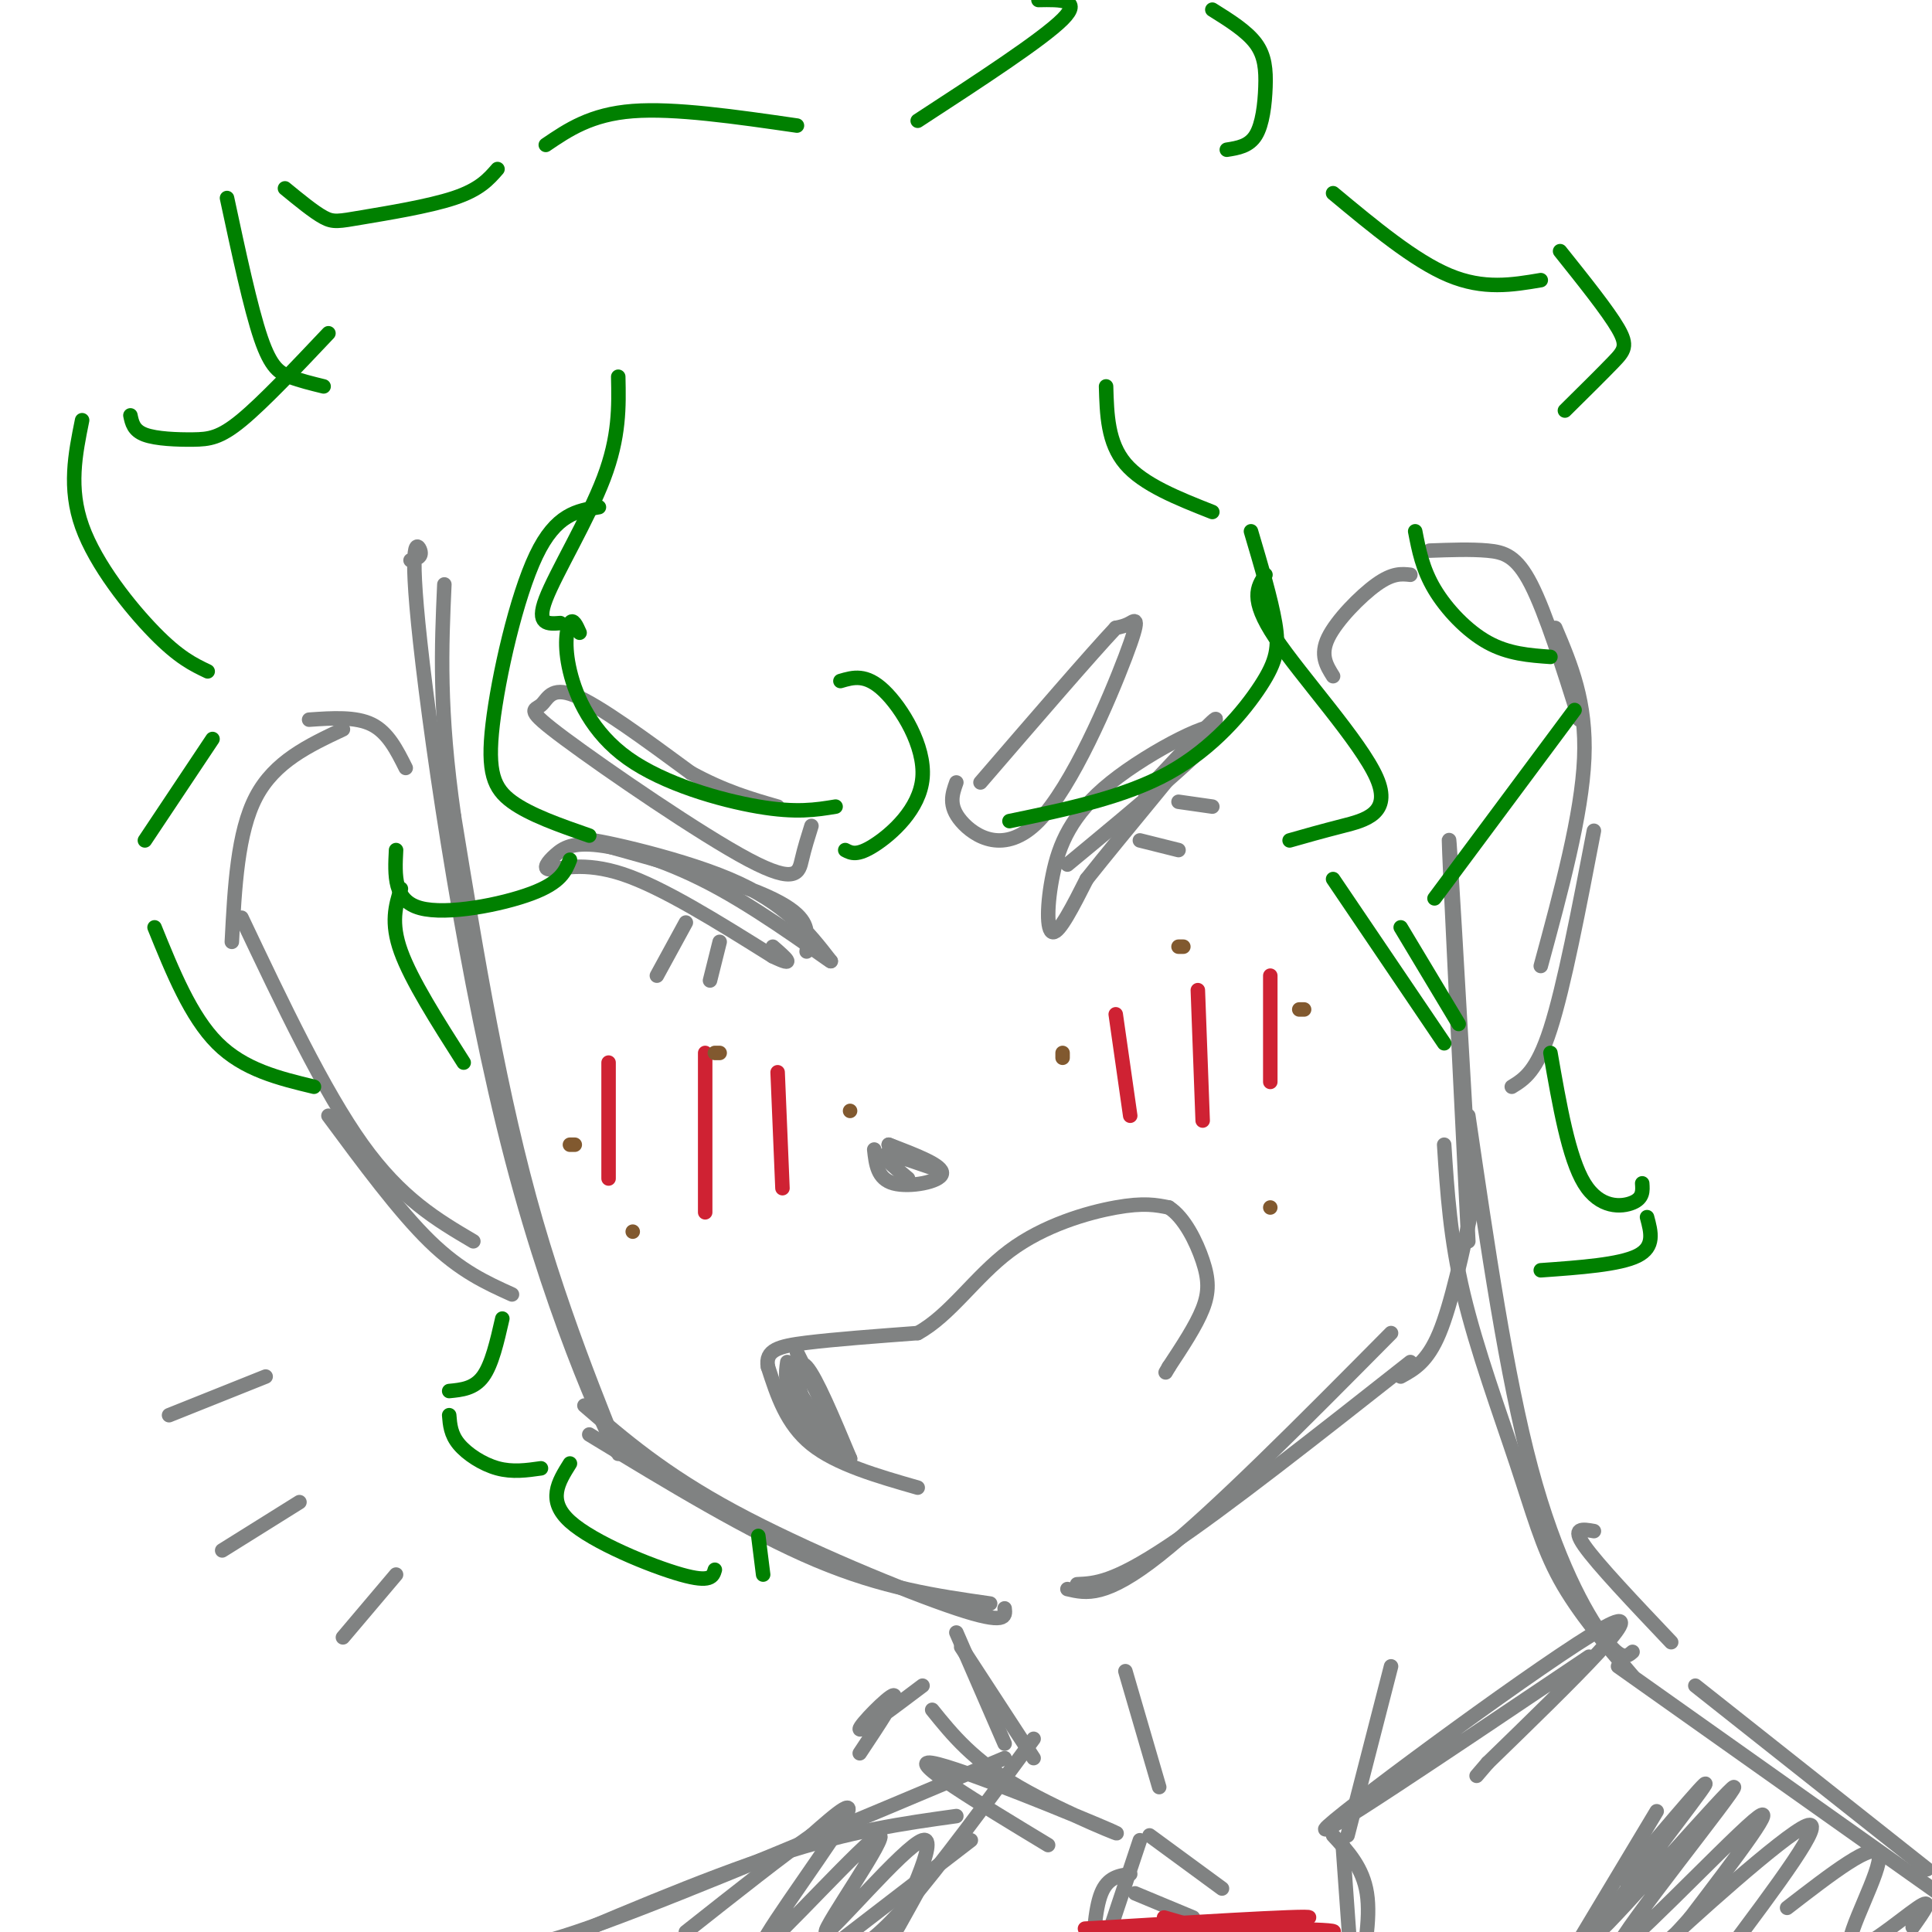 <svg viewBox='0 0 400 400' version='1.1' xmlns='http://www.w3.org/2000/svg' xmlns:xlink='http://www.w3.org/1999/xlink'><g fill='none' stroke='rgb(128,130,130)' stroke-width='3' stroke-linecap='round' stroke-linejoin='round'><path d='M85,116c1.214,-0.312 2.428,-0.625 2,-2c-0.428,-1.375 -2.499,-3.813 0,19c2.499,22.813 9.567,70.878 19,107c9.433,36.122 21.232,60.302 22,61c0.768,0.698 -9.495,-22.086 -17,-48c-7.505,-25.914 -12.253,-54.957 -17,-84'/><path d='M94,169c-3.167,-22.000 -2.583,-35.000 -2,-48'/><path d='M122,297c16.583,10.083 33.167,20.167 47,26c13.833,5.833 24.917,7.417 36,9'/><path d='M121,291c8.200,7.067 16.400,14.133 31,22c14.600,7.867 35.600,16.533 46,20c10.400,3.467 10.200,1.733 10,0'/><path d='M223,328c3.750,-0.167 7.500,-0.333 19,-8c11.500,-7.667 30.750,-22.833 50,-38'/><path d='M221,329c3.917,0.917 7.833,1.833 19,-7c11.167,-8.833 29.583,-27.417 48,-46'/><path d='M304,241c-2.000,-34.833 -4.000,-69.667 -4,-67c0.000,2.667 2.000,42.833 4,83'/><path d='M84,159c-1.833,-3.667 -3.667,-7.333 -7,-9c-3.333,-1.667 -8.167,-1.333 -13,-1'/><path d='M71,151c-7.083,3.333 -14.167,6.667 -18,14c-3.833,7.333 -4.417,18.667 -5,30'/><path d='M50,190c8.500,17.917 17.000,35.833 25,47c8.000,11.167 15.500,15.583 23,20'/><path d='M68,231c7.333,9.917 14.667,19.833 21,26c6.333,6.167 11.667,8.583 17,11'/><path d='M276,140c-1.378,-2.200 -2.756,-4.400 -1,-8c1.756,-3.600 6.644,-8.600 10,-11c3.356,-2.400 5.178,-2.200 7,-2'/><path d='M296,114c4.289,-0.156 8.578,-0.311 12,0c3.422,0.311 5.978,1.089 9,7c3.022,5.911 6.511,16.956 10,28'/><path d='M322,130c3.250,7.667 6.500,15.333 6,27c-0.500,11.667 -4.750,27.333 -9,43'/><path d='M330,172c-3.083,16.083 -6.167,32.167 -9,41c-2.833,8.833 -5.417,10.417 -8,12'/><path d='M221,179c15.241,-12.617 30.482,-25.234 31,-28c0.518,-2.766 -13.686,4.321 -22,11c-8.314,6.679 -10.738,12.952 -12,19c-1.262,6.048 -1.360,11.871 0,12c1.360,0.129 4.180,-5.435 7,-11'/><path d='M225,182c7.489,-9.444 22.711,-27.556 26,-32c3.289,-4.444 -5.356,4.778 -14,14'/><path d='M167,197c0.161,-1.011 0.322,-2.022 0,-4c-0.322,-1.978 -1.128,-4.922 -12,-9c-10.872,-4.078 -31.812,-9.290 -33,-10c-1.188,-0.710 17.375,3.083 29,8c11.625,4.917 16.313,10.959 21,17'/><path d='M172,199c-0.575,-0.205 -12.514,-9.216 -23,-15c-10.486,-5.784 -19.520,-8.340 -25,-9c-5.480,-0.660 -7.407,0.576 -9,2c-1.593,1.424 -2.852,3.037 -1,3c1.852,-0.037 6.815,-1.725 15,1c8.185,2.725 19.593,9.862 31,17'/><path d='M160,198c5.167,2.500 2.583,0.250 0,-2'/><path d='M142,191c0.000,0.000 -6.000,11.000 -6,11'/><path d='M149,195c0.000,0.000 -2.000,8.000 -2,8'/><path d='M236,174c0.000,0.000 8.000,2.000 8,2'/><path d='M244,166c0.000,0.000 7.000,1.000 7,1'/><path d='M198,162c-0.856,2.408 -1.713,4.817 1,8c2.713,3.183 8.995,7.142 16,0c7.005,-7.142 14.732,-25.384 18,-34c3.268,-8.616 2.077,-7.604 1,-7c-1.077,0.604 -2.038,0.802 -3,1'/><path d='M231,130c-5.167,5.500 -16.583,18.750 -28,32'/><path d='M168,171c-0.707,2.246 -1.415,4.491 -2,7c-0.585,2.509 -1.049,5.280 -11,0c-9.951,-5.280 -29.389,-18.611 -38,-25c-8.611,-6.389 -6.395,-5.835 -5,-7c1.395,-1.165 1.970,-4.047 7,-2c5.030,2.047 14.515,9.024 24,16'/><path d='M143,160c7.000,3.833 12.500,5.417 18,7'/><path d='M181,238c0.333,3.044 0.667,6.089 4,7c3.333,0.911 9.667,-0.311 10,-2c0.333,-1.689 -5.333,-3.844 -11,-6'/><path d='M184,237c1.202,0.440 9.708,4.542 10,5c0.292,0.458 -7.631,-2.726 -10,-3c-2.369,-0.274 0.815,2.363 4,5'/><path d='M190,308c-8.417,-2.417 -16.833,-4.833 -22,-9c-5.167,-4.167 -7.083,-10.083 -9,-16'/><path d='M159,283c-0.644,-3.511 2.244,-4.289 8,-5c5.756,-0.711 14.378,-1.356 23,-2'/><path d='M190,276c6.679,-3.619 11.875,-11.667 19,-17c7.125,-5.333 16.179,-7.952 22,-9c5.821,-1.048 8.411,-0.524 11,0'/><path d='M242,250c3.202,2.036 5.708,7.125 7,11c1.292,3.875 1.369,6.536 0,10c-1.369,3.464 -4.185,7.732 -7,12'/><path d='M242,283c-1.167,2.000 -0.583,1.000 0,0'/><path d='M163,282c-0.333,2.289 -0.667,4.578 2,9c2.667,4.422 8.333,10.978 9,11c0.667,0.022 -3.667,-6.489 -8,-13'/><path d='M166,289c-1.422,-4.200 -0.978,-8.200 1,-6c1.978,2.200 5.489,10.600 9,19'/><path d='M176,302c-0.333,-0.500 -5.667,-11.250 -11,-22'/></g>
<g fill='none' stroke='rgb(207,34,51)' stroke-width='3' stroke-linecap='round' stroke-linejoin='round'><path d='M231,210c0.000,0.000 3.000,21.000 3,21'/><path d='M248,205c0.000,0.000 1.000,27.000 1,27'/><path d='M263,202c0.000,0.000 0.000,22.000 0,22'/><path d='M161,222c0.000,0.000 1.000,24.000 1,24'/><path d='M146,218c0.000,0.000 0.000,33.000 0,33'/><path d='M126,220c0.000,0.000 0.000,24.000 0,24'/></g>
<g fill='none' stroke='rgb(129,89,47)' stroke-width='3' stroke-linecap='round' stroke-linejoin='round'><path d='M244,196c0.000,0.000 1.000,0.000 1,0'/><path d='M220,219c0.000,0.000 0.000,-1.000 0,-1'/><path d='M263,250c0.000,0.000 0.000,0.000 0,0'/><path d='M269,209c0.000,0.000 1.000,0.000 1,0'/><path d='M148,218c0.000,0.000 1.000,0.000 1,0'/><path d='M118,237c0.000,0.000 1.000,0.000 1,0'/><path d='M131,255c0.000,0.000 0.000,0.000 0,0'/><path d='M176,230c0.000,0.000 0.000,0.000 0,0'/></g>
<g fill='none' stroke='rgb(0,128,0)' stroke-width='3' stroke-linecap='round' stroke-linejoin='round'><path d='M128,78c0.133,6.200 0.267,12.400 -3,21c-3.267,8.600 -9.933,19.600 -12,25c-2.067,5.400 0.467,5.200 3,5'/><path d='M120,131c-0.671,-1.512 -1.343,-3.024 -2,-2c-0.657,1.024 -1.300,4.584 0,10c1.300,5.416 4.542,12.689 12,18c7.458,5.311 19.131,8.660 27,10c7.869,1.340 11.935,0.670 16,0'/><path d='M174,141c2.637,-0.780 5.274,-1.560 9,2c3.726,3.560 8.542,11.458 8,18c-0.542,6.542 -6.440,11.726 -10,14c-3.560,2.274 -4.780,1.637 -6,1'/><path d='M229,80c0.167,5.833 0.333,11.667 4,16c3.667,4.333 10.833,7.167 18,10'/><path d='M259,110c2.083,7.036 4.167,14.071 5,19c0.833,4.929 0.417,7.750 -3,13c-3.417,5.250 -9.833,12.929 -19,18c-9.167,5.071 -21.083,7.536 -33,10'/><path d='M124,105c-4.452,0.702 -8.905,1.405 -13,10c-4.095,8.595 -7.833,25.083 -9,35c-1.167,9.917 0.238,13.262 4,16c3.762,2.738 9.881,4.869 16,7'/><path d='M118,178c-0.933,2.356 -1.867,4.711 -8,7c-6.133,2.289 -17.467,4.511 -23,3c-5.533,-1.511 -5.267,-6.756 -5,-12'/><path d='M68,69c-6.756,7.149 -13.512,14.298 -18,18c-4.488,3.702 -6.708,3.958 -10,4c-3.292,0.042 -7.655,-0.131 -10,-1c-2.345,-0.869 -2.673,-2.435 -3,-4'/><path d='M17,87c-1.422,7.022 -2.844,14.044 0,22c2.844,7.956 9.956,16.844 15,22c5.044,5.156 8.022,6.578 11,8'/><path d='M44,153c0.000,0.000 -14.000,21.000 -14,21'/><path d='M32,192c3.750,9.250 7.500,18.500 13,24c5.500,5.500 12.750,7.250 20,9'/><path d='M83,184c-1.083,3.500 -2.167,7.000 0,13c2.167,6.000 7.583,14.500 13,23'/><path d='M103,35c-1.845,2.119 -3.690,4.238 -9,6c-5.310,1.762 -14.083,3.167 -19,4c-4.917,0.833 -5.976,1.095 -8,0c-2.024,-1.095 -5.012,-3.548 -8,-6'/><path d='M47,41c2.444,11.400 4.889,22.800 7,29c2.111,6.200 3.889,7.200 6,8c2.111,0.800 4.556,1.400 7,2'/><path d='M113,30c4.667,-3.167 9.333,-6.333 18,-7c8.667,-0.667 21.333,1.167 34,3'/><path d='M190,25c12.917,-8.417 25.833,-16.833 30,-21c4.167,-4.167 -0.417,-4.083 -5,-4'/><path d='M251,2c3.554,2.220 7.107,4.440 9,7c1.893,2.560 2.125,5.458 2,9c-0.125,3.542 -0.607,7.726 -2,10c-1.393,2.274 -3.696,2.637 -6,3'/><path d='M276,40c8.417,7.000 16.833,14.000 24,17c7.167,3.000 13.083,2.000 19,1'/><path d='M323,52c4.956,6.200 9.911,12.400 12,16c2.089,3.600 1.311,4.600 -1,7c-2.311,2.400 -6.156,6.200 -10,10'/><path d='M262,119c-1.673,2.494 -3.345,4.988 2,13c5.345,8.012 17.708,21.542 21,29c3.292,7.458 -2.488,8.845 -7,10c-4.512,1.155 -7.756,2.077 -11,3'/><path d='M293,110c0.756,3.911 1.511,7.822 4,12c2.489,4.178 6.711,8.622 11,11c4.289,2.378 8.644,2.689 13,3'/><path d='M326,147c0.000,0.000 -29.000,39.000 -29,39'/><path d='M290,192c0.000,0.000 12.000,20.000 12,20'/><path d='M299,216c0.000,0.000 -23.000,-34.000 -23,-34'/><path d='M321,218c1.889,10.867 3.778,21.733 7,27c3.222,5.267 7.778,4.933 10,4c2.222,-0.933 2.111,-2.467 2,-4'/><path d='M341,252c0.833,3.083 1.667,6.167 -2,8c-3.667,1.833 -11.833,2.417 -20,3'/><path d='M104,273c-1.083,4.750 -2.167,9.500 -4,12c-1.833,2.500 -4.417,2.750 -7,3'/><path d='M93,293c0.156,1.978 0.311,3.956 2,6c1.689,2.044 4.911,4.156 8,5c3.089,0.844 6.044,0.422 9,0'/><path d='M118,303c-2.400,3.822 -4.800,7.644 0,12c4.800,4.356 16.800,9.244 23,11c6.200,1.756 6.600,0.378 7,-1'/><path d='M158,326c0.000,0.000 -1.000,-8.000 -1,-8'/></g>
<g fill='none' stroke='rgb(128,130,130)' stroke-width='3' stroke-linecap='round' stroke-linejoin='round'><path d='M305,249c-2.250,10.500 -4.500,21.000 -7,27c-2.500,6.000 -5.250,7.500 -8,9'/><path d='M304,231c3.956,27.000 7.911,54.000 13,73c5.089,19.000 11.311,30.000 15,35c3.689,5.000 4.844,4.000 6,3'/><path d='M299,237c0.625,9.738 1.250,19.476 4,31c2.750,11.524 7.625,24.833 11,35c3.375,10.167 5.250,17.190 9,24c3.750,6.810 9.375,13.405 15,20'/><path d='M198,338c0.000,0.000 10.000,23.000 10,23'/><path d='M199,341c0.000,0.000 15.000,23.000 15,23'/><path d='M214,360c-9.750,13.250 -19.500,26.500 -26,34c-6.500,7.500 -9.750,9.250 -13,11'/><path d='M201,381c0.000,0.000 -39.000,30.000 -39,30'/><path d='M335,345c0.000,0.000 72.000,51.000 72,51'/><path d='M351,349c0.000,0.000 48.000,38.000 48,38'/><path d='M208,364c-32.833,13.833 -65.667,27.667 -83,34c-17.333,6.333 -19.167,5.167 -21,4'/><path d='M198,376c-10.833,1.500 -21.667,3.000 -37,8c-15.333,5.000 -35.167,13.500 -55,22'/><path d='M329,343c-29.667,19.956 -59.333,39.911 -54,35c5.333,-4.911 45.667,-34.689 57,-41c11.333,-6.311 -6.333,10.844 -24,28'/><path d='M308,365c-4.000,4.667 -2.000,2.333 0,0'/><path d='M330,317c-2.333,-0.417 -4.667,-0.833 -2,3c2.667,3.833 10.333,11.917 18,20'/><path d='M193,354c4.214,5.226 8.429,10.452 18,16c9.571,5.548 24.500,11.417 19,9c-5.500,-2.417 -31.429,-13.119 -37,-14c-5.571,-0.881 9.214,8.060 24,17'/><path d='M191,349c-6.422,4.844 -12.844,9.689 -13,9c-0.156,-0.689 5.956,-6.911 7,-7c1.044,-0.089 -2.978,5.956 -7,12'/><path d='M278,382c0.000,0.000 2.000,28.000 2,28'/><path d='M276,380c3.083,3.333 6.167,6.667 7,12c0.833,5.333 -0.583,12.667 -2,20'/><path d='M236,381c0.000,0.000 -8.000,24.000 -8,24'/><path d='M234,388c-2.333,0.333 -4.667,0.667 -6,4c-1.333,3.333 -1.667,9.667 -2,16'/><path d='M238,380c0.000,0.000 15.000,11.000 15,11'/><path d='M235,392c0.000,0.000 12.000,5.000 12,5'/><path d='M343,375c0.000,0.000 -18.000,30.000 -18,30'/><path d='M336,389c10.250,-12.134 20.501,-24.268 16,-18c-4.501,6.268 -23.753,30.939 -21,29c2.753,-1.939 27.511,-30.489 28,-30c0.489,0.489 -23.291,30.016 -24,33c-0.709,2.984 21.655,-20.576 28,-26c6.345,-5.424 -3.327,7.288 -13,20'/><path d='M350,397c-5.643,6.548 -13.250,12.917 -7,7c6.250,-5.917 26.357,-24.119 31,-26c4.643,-1.881 -6.179,12.560 -17,27'/><path d='M370,395c9.131,-7.060 18.262,-14.119 19,-11c0.738,3.119 -6.917,16.417 -6,19c0.917,2.583 10.405,-5.548 14,-8c3.595,-2.452 1.298,0.774 -1,4'/><path d='M192,388c-4.396,8.027 -8.793,16.055 -7,12c1.793,-4.055 9.775,-20.191 6,-19c-3.775,1.191 -19.307,19.709 -20,19c-0.693,-0.709 13.453,-20.644 11,-20c-2.453,0.644 -21.507,21.866 -24,23c-2.493,1.134 11.573,-17.819 16,-25c4.427,-7.181 -0.787,-2.591 -6,2'/><path d='M168,380c-5.333,3.667 -15.667,11.833 -26,20'/></g>
<g fill='none' stroke='rgb(207,34,51)' stroke-width='3' stroke-linecap='round' stroke-linejoin='round'><path d='M241,397c10.970,3.149 21.940,6.298 17,7c-4.940,0.702 -25.792,-1.042 -22,-2c3.792,-0.958 32.226,-1.131 38,-1c5.774,0.131 -11.113,0.565 -28,1'/><path d='M246,402c4.000,-0.244 28.000,-1.356 30,-2c2.000,-0.644 -18.000,-0.822 -38,-1'/><path d='M238,399c-10.936,0.046 -19.276,0.662 -8,0c11.276,-0.662 42.167,-2.600 41,-2c-1.167,0.600 -34.391,3.738 -36,5c-1.609,1.262 28.397,0.646 41,1c12.603,0.354 7.801,1.677 3,3'/></g>
<g fill='none' stroke='rgb(128,130,130)' stroke-width='3' stroke-linecap='round' stroke-linejoin='round'><path d='M288,345c0.000,0.000 -9.000,35.000 -9,35'/><path d='M233,346c0.000,0.000 7.000,24.000 7,24'/><path d='M55,285c0.000,0.000 -20.000,8.000 -20,8'/><path d='M62,311c0.000,0.000 -16.000,10.000 -16,10'/><path d='M82,326c0.000,0.000 -11.000,13.000 -11,13'/></g>
</svg>